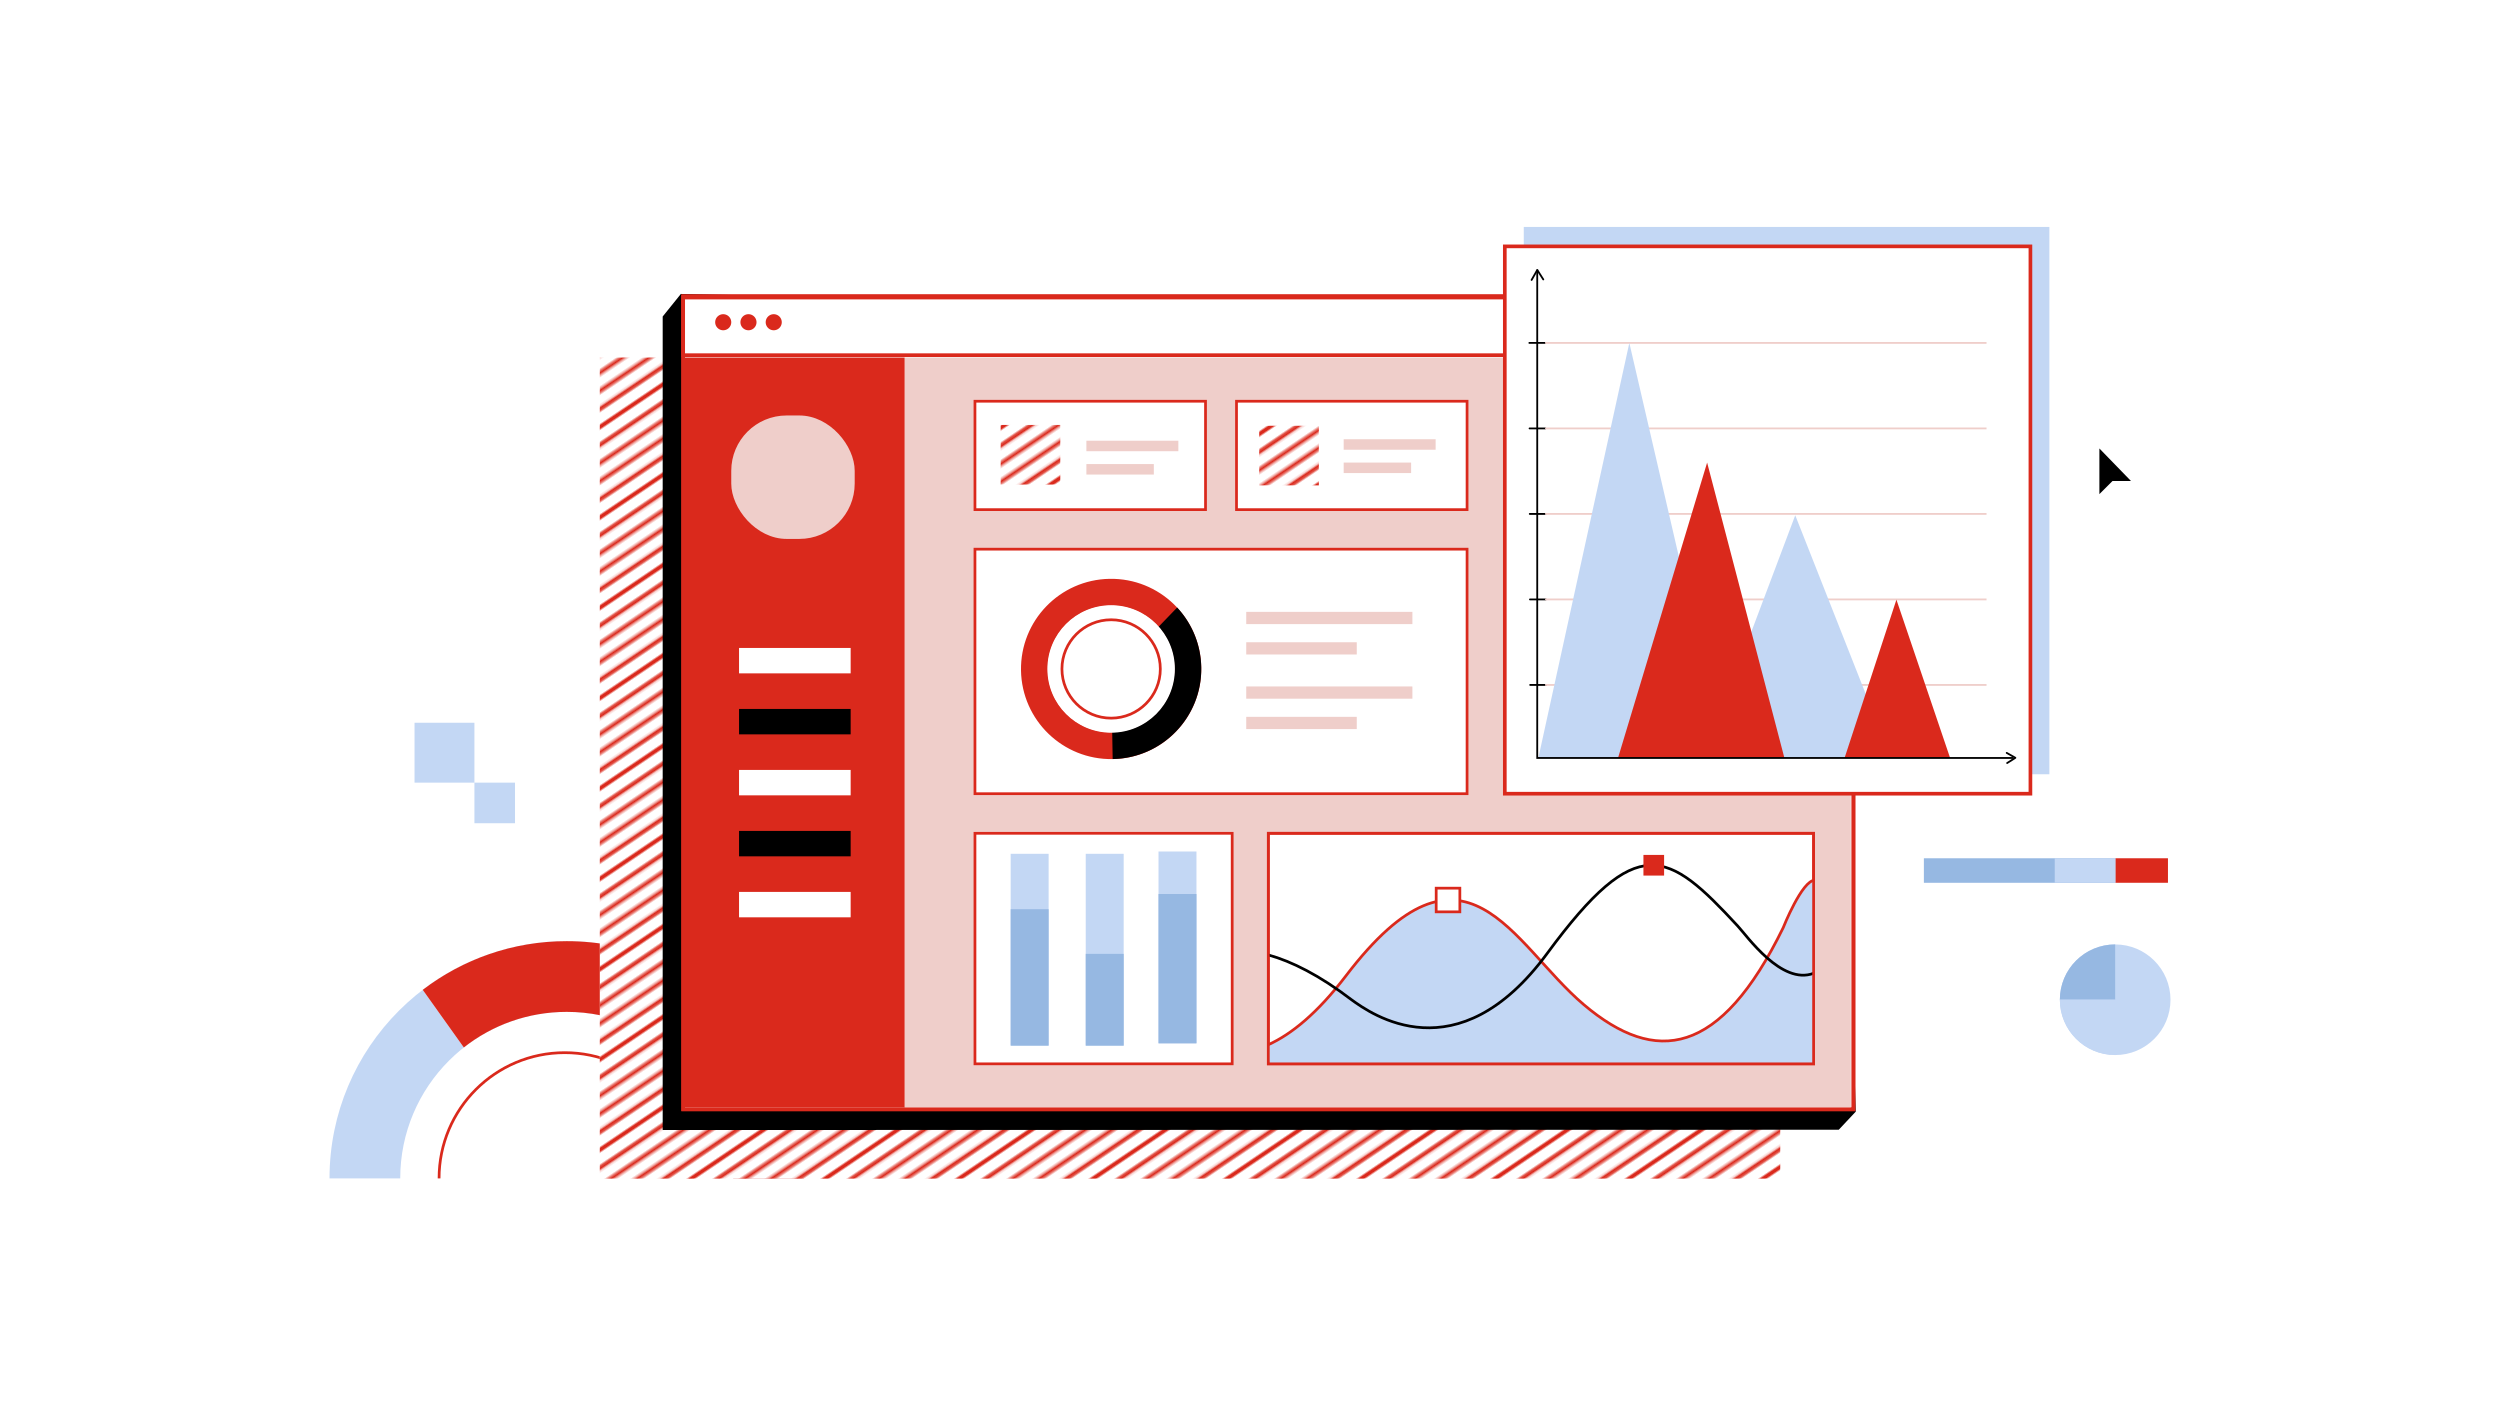 <svg xmlns="http://www.w3.org/2000/svg" width="1366" height="768" xmlns:xlink="http://www.w3.org/1999/xlink"><defs><pattern id="b" x="0" y="0" width="72" height="72" patternTransform="rotate(-34 -17688.282 1352.15) scale(1.137)" patternUnits="userSpaceOnUse"><g fill="none"><path d="M0 0h72v72H0z"/><g clip-path="url(#a)" stroke="#da291c" stroke-width="2"><path d="M71.75 68.399h72.5M71.75 54h72.5m-72.5-14.399h72.5M71.75 25.2h72.5m-72.5-14.4h72.5m-72.5 50.4h72.5m-72.5-14.4h72.5m-72.5-14.4h72.5M71.75 18h72.5M71.75 3.601h72.5M-.25 68.399h72.5M-.25 54h72.5M-.25 39.601h72.5M-.25 25.2h72.5M-.25 10.8h72.5M-.25 61.2h72.5M-.25 46.8h72.5M-.25 32.4h72.5M-.25 18h72.5M-.25 3.601h72.5m-144.5 64.798H.25M-72.25 54H.25m-72.5-14.399H.25M-72.25 25.2H.25m-72.5-14.4H.25m-72.5 50.4H.25m-72.5-14.4H.25m-72.5-14.4H.25M-72.25 18H.25m-72.5-14.399H.25"/></g></g></pattern><pattern id="c" patternTransform="rotate(-34 -16639.403 1909.849) scale(1.137)" xlink:href="#b"/><pattern id="d" patternTransform="rotate(-34 -16639.403 1909.849) scale(1.137)" xlink:href="#b"/><clipPath id="a"><path fill="none" d="M0 0h72v72H0z"/></clipPath></defs><path d="M218.58 643.862c0-50.302 40.777-91.08 91.078-91.08s91.079 40.778 91.079 91.08H218.579z" fill="#fff"/><path d="M218.685 643.862c0-50.244 40.73-90.974 90.973-90.974s90.974 40.73 90.974 90.974h38.64c0-71.584-58.03-129.615-129.614-129.615s-129.614 58.03-129.614 129.615h38.64z" fill="#c3d7f4"/><path d="M253.432 572.339c15.476-12.183 35.002-19.451 56.226-19.451 50.243 0 90.974 40.73 90.974 90.973h38.64c0-71.584-58.03-129.614-129.614-129.614-29.59 0-56.864 9.916-78.681 26.605l22.455 31.487z" fill="#fff"/><path d="M253.432 572.339c15.476-12.183 35.002-19.451 56.226-19.451 50.243 0 90.974 40.73 90.974 90.973h38.64c0-71.584-58.03-129.614-129.614-129.614-29.59 0-56.864 9.916-78.681 26.605l22.455 31.487z" fill="#da291c"/><path d="M239.909 643.862c0-37.933 30.75-68.684 68.683-68.684 37.933 0 68.684 30.75 68.684 68.684" fill="none" stroke="#da291c" stroke-miterlimit="10" stroke-width="1.5"/><path fill="#fff" d="M327.73 195.348h644.995V644H327.73z"/><path fill="url(#b)" d="M327.73 195.348h644.995V644H327.73z"/><circle cx="1155.73" cy="546.263" r="30.226" fill="#c3d7f4"/><path d="M1155.73 516.037c-16.693 0-30.226 13.532-30.226 30.226h30.226v-30.227z" fill="#96b8e2"/><path d="M1155.73 576.416c-16.693 0-30.226-13.532-30.226-30.226h30.226v30.226z" fill="#c3d7f4"/><path d="M1004.688 617.294l-642.595.148V172.943l9.93-12.325 629.52 13.267 12.43 433.523-9.285 9.886z"/><path fill="#fff" d="M373.286 162.583h639.451v443.558H373.286z"/><path fill="none" stroke="#da291c" stroke-miterlimit="10" stroke-width="2" d="M373.286 162.583h639.451v443.558H373.286z"/><path fill="none" stroke="#da291c" stroke-miterlimit="10" stroke-width="2" d="M373.286 161.884h639.451v32.182H373.286z"/><path d="M399.558 176.07a4.39 4.39 0 11-8.78 0 4.39 4.39 0 018.78 0m13.8 0a4.39 4.39 0 11-8.782-.001 4.39 4.39 0 018.781 0m13.8.001a4.39 4.39 0 11-8.781-.001 4.39 4.39 0 018.78 0" fill="#da291c"/><path fill="none" stroke="#da291c" stroke-miterlimit="10" stroke-width="2" d="M373.286 161.884h639.451v444.257H373.286z"/><path fill="#efceca" d="M494.288 195.348h517.006v409.664H494.288z"/><path fill="#da291c" d="M374.221 195.348h120.067v409.664H374.221z"/><path fill="#fff" stroke="#da291c" stroke-miterlimit="10" stroke-width="1.5" d="M532.716 219.222h125.977v59.228H532.716zm0 236.086h140.548v125.977H532.716zm160.296 0h297.946v125.977H693.012zM532.716 300.073h268.889v133.613H532.716zm142.912-80.851h125.977v59.228H675.628z"/><path fill="#c3d7f4" d="M832.585 124h287.193v299.054H832.585z"/><path fill="#fff" stroke="#da291c" stroke-miterlimit="10" stroke-width="2" d="M822.228 134.631h287.193v299.054H822.228z"/><path fill="#fff" d="M403.814 354.042h60.985v13.885h-60.985z"/><path d="M403.814 387.367h60.985v13.885h-60.985z"/><path fill="#fff" d="M403.814 420.69h60.985v13.885h-60.985z"/><path d="M403.814 454.015h60.985V467.9h-60.985z"/><path fill="#fff" d="M403.814 487.338h60.985v13.885h-60.985z"/><rect x="399.558" y="227.017" width="67.447" height="67.447" rx="30.237" ry="30.237" fill="#efceca"/><path fill="#efceca" d="M593.602 240.81h50.247v5.732h-50.247zm0 12.754h36.851v5.732h-36.851zm140.58-13.566h50.247v5.732h-50.247zm-53.24 94.324h90.793v6.686h-90.793zm0 16.6h60.395v6.686h-60.395zm0 24.16h90.793v6.686h-90.793zm0 16.601h60.395v6.686h-60.395zm53.24-138.932h36.851v5.732h-36.851z"/><path fill="url(#c)" d="M546.766 232.188h32.572v32.572h-32.572z"/><path fill="url(#d)" d="M688.033 232.636h32.572v32.572h-32.572z"/><path d="M693.013 570.83c12.618-5.713 26.838-17.237 42.42-37.658 65.2-85.448 90.712-17.413 129.994 15.794 39.281 33.207 74.513 28.347 108.935-42.117 0 0 10.278-25.917 17.288-25.917v100.353H693.013v-10.454z" fill="#c3d7f4"/><path d="M607.958 414.765c27.197-.46 48.871-22.882 48.41-50.08-.461-27.197-22.883-48.87-50.08-48.41-27.197.462-48.871 22.883-48.41 50.08.461 27.198 22.883 48.872 50.08 48.41zm-1.42-83.808c19.088-.324 34.825 14.888 35.15 33.977.323 19.09-14.89 34.827-33.979 35.15-19.089.324-34.826-14.888-35.15-33.977-.323-19.09 14.889-34.827 33.978-35.15z" fill="#da291c"/><path d="M607.958 414.74c27.197-.461 48.87-22.883 48.41-50.08-.215-12.654-5.183-24.112-13.175-32.702l-10.215 10.59a34.433 34.433 0 018.709 22.361c.323 19.09-14.889 34.826-33.978 35.15l.249 14.681z"/><circle cx="607.123" cy="365.521" r="34.826" fill="#fff"/><circle cx="607.123" cy="365.521" r="26.876" fill="none" stroke="#da291c" stroke-miterlimit="10" stroke-width="1.5"/><path d="M693.013 570.83c12.618-5.713 26.838-17.237 42.42-37.658 65.2-85.448 90.712-17.413 129.994 15.794 39.281 33.207 74.513 28.347 108.935-42.117 0 0 10.278-25.917 17.288-25.917" fill="none" stroke="#da291c" stroke-miterlimit="10" stroke-width="1.5"/><path fill="#fff" stroke="#da291c" stroke-miterlimit="10" stroke-width="1.5" d="M784.73 485.297h12.935v12.935H784.73z"/><path d="M1147.107 245.043l17.246 17.76h-10.06l-7.186 7.186v-24.945z"/><path fill="none" stroke="#000" stroke-linecap="round" stroke-linejoin="round" d="M836.865 152.963l3.101-5.45 3.289 5.176m253.211 258.691l4.728 2.69-4.49 2.853M835.639 187.369h8.616m-8.503 46.719h8.615m-8.502 46.719h8.615m-8.503 46.719h8.616m-8.503 46.719h8.615"/><path fill="none" stroke="#efceca" stroke-miterlimit="10" d="M844.255 187.369h241.184m-241.184 46.719h241.184m-241.184 46.719h241.184m-241.184 46.719h241.184m-241.184 46.719h241.184"/><path fill="#c3d7f4" d="M840.552 414.151l49.715-226.782 52.544 226.782h-102.26z"/><path fill="#c3d7f4" d="M930.962 414.151l49.962-132.602 52.297 132.602h-102.26z"/><path fill="#da291c" d="M884.082 414.151l48.691-161.4L975 414.151h-90.918zm123.792 0l28.331-86.501 29.336 86.501h-57.667z"/><path fill="none" stroke="#000" stroke-miterlimit="10" d="M839.947 147.342v266.81h260.065"/><path fill="#c3d7f4" d="M552.234 466.517h20.736v104.82h-20.736z"/><path fill="#96b8e2" d="M552.234 496.789h20.736v74.547h-20.736z"/><path fill="#c3d7f4" d="M593.246 466.517h20.736v104.82h-20.736z"/><path fill="#96b8e2" d="M593.246 521.189h20.736v50.147h-20.736z"/><path fill="#c3d7f4" d="M633.01 465.257h20.736v104.82H633.01z"/><path fill="#96b8e2" d="M633.01 488.485h20.736v81.592H633.01zm418.197-19.529h104.641v13.393h-104.641z"/><path fill="#da291c" d="M1155.848 468.956h28.727v13.393h-28.727z"/><path fill="#c3d7f4" d="M1122.705 468.956h33.143v13.393h-33.143zm-896.2-74.042h32.719v32.719h-32.719zm32.72 32.719h22.179v22.179h-22.179z"/><path d="M990.958 531.802c-17.556 6.666-36.445-20.486-41.509-25.882-38.15-41.268-54.693-52.06-103.984 14.92-49.292 66.98-96.557 33.013-107.023 25.395-17.55-13.378-32.606-20.902-45.43-24.463" fill="none" stroke="#000" stroke-miterlimit="10" stroke-width="1.5"/><path fill="#da291c" d="M897.974 467.128h11.289v11.289h-11.289z"/><path fill="none" stroke="#da291c" stroke-miterlimit="10" stroke-width="1.5" d="M693.012 455.308h297.946v125.977H693.012z"/></svg>